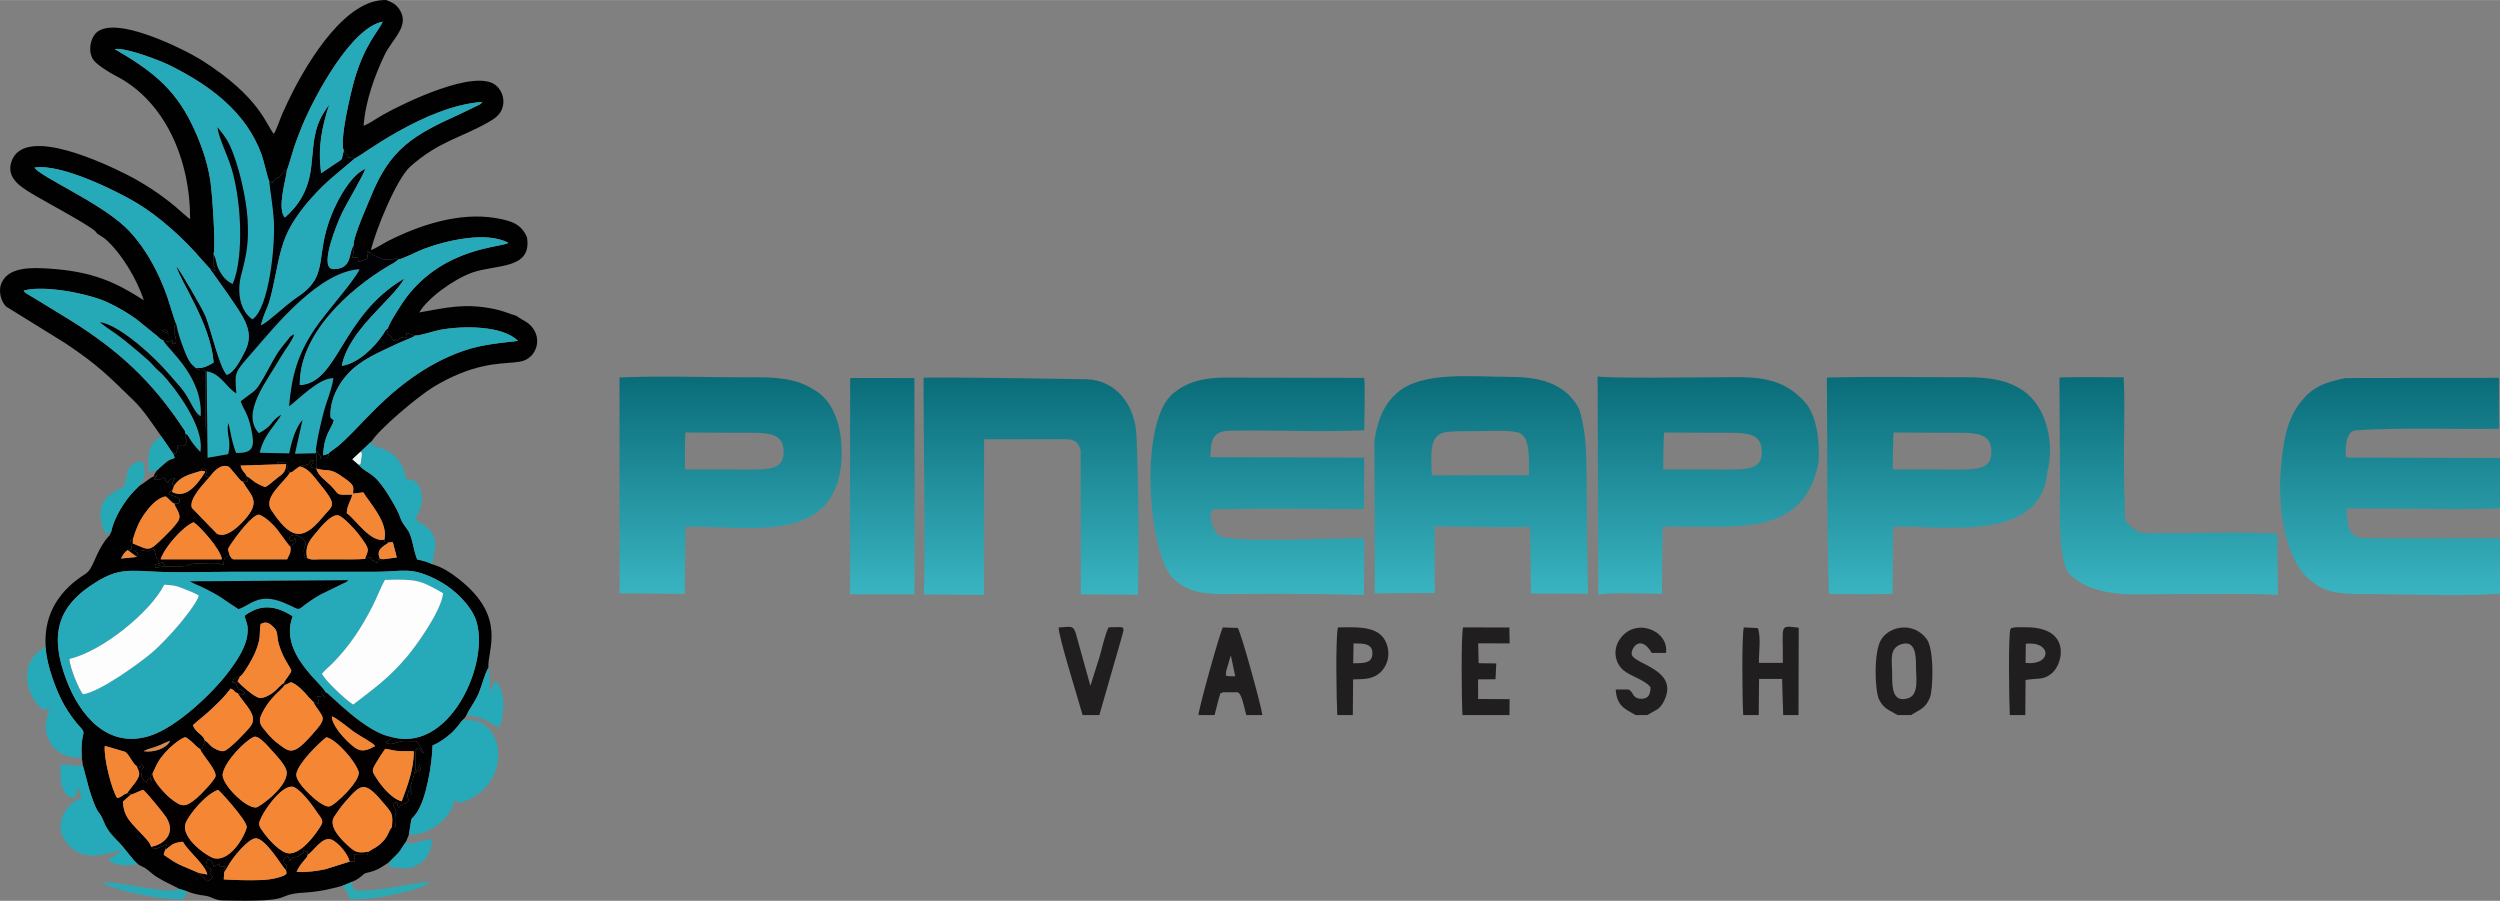 <?xml version="1.0" encoding="UTF-8"?> <svg xmlns="http://www.w3.org/2000/svg" xmlns:xlink="http://www.w3.org/1999/xlink" xmlns:xodm="http://www.corel.com/coreldraw/odm/2003" xml:space="preserve" width="605px" height="218px" style="shape-rendering:geometricPrecision; text-rendering:geometricPrecision; image-rendering:optimizeQuality; fill-rule:evenodd; clip-rule:evenodd" viewBox="0 0 436.31 157.2"><rect x="0" y="0" width="436.31" height="157.2" fill="#808080" stroke="none"/> <defs> <style type="text/css"> <![CDATA[ .fil15 {fill:#201E1E} .fil0 {fill:#010101} .fil3 {fill:#010205} .fil6 {fill:#020202} .fil2 {fill:#040000} .fil5 {fill:#26A9B6} .fil1 {fill:#26A9B9} .fil11 {fill:#29A9B6} .fil10 {fill:#2CAAB4} .fil12 {fill:#D9884A} .fil13 {fill:#ECF7F7} .fil14 {fill:#EE893C} .fil9 {fill:#F28736} .fil8 {fill:#F48735} .fil7 {fill:#F58634} .fil4 {fill:#FCFDFC} .fil16 {fill:url(#id0)} ]]> </style> <linearGradient id="id0" gradientUnits="userSpaceOnUse" x1="272.22" y1="66.51" x2="272.22" y2="103.7"> <stop offset="0" style="stop-opacity:1; stop-color:#0B6D7A"></stop> <stop offset="1" style="stop-opacity:1; stop-color:#3AB4C1"></stop> </linearGradient> </defs> <g id="Camada_x0020_1">  <g id="_2114117276352"> <path class="fil0" d="M25.83 130.74c2.59,-0.72 2.36,-0.95 3.86,-1.44 -0.69,1.33 -2.81,2.06 -4.63,1.79l0.77 -0.35zm42.75 -2.07l-1.31 0.88c0.58,0.46 1.23,0.28 1.99,0.03 1.23,-0.41 1.9,-0.22 3.43,-0.22 -0.01,-0.03 0.02,0.03 0.03,0.05 0,0 0.03,0.04 0.03,0.04 0.01,0.01 0.04,0.05 0.05,0.06 0.01,0.01 0.05,0.05 0.06,0.07 0.02,0.02 0.06,0.06 0.08,0.08l1.05 1.74c-0.5,0.15 -0.15,-0.49 -1.11,-0.92 -0.5,0.61 -0.38,1.25 -0.37,2.06 0,0.67 0,1.35 0,2.03 0.56,-0.46 0.33,-0.05 0.73,-1.23l0.16 1.07c-0.28,0.1 -0.38,0.24 -0.46,0.28l-0.5 0.16c-0.01,-0.01 -0.01,0.43 -0.08,-0.15 -0.01,-0.04 -0.02,-0.07 -0.04,-0.1 -0.04,0.82 -0.24,1.14 -0.53,2.15l-0.14 0.36c-0.26,0.99 0.44,0.28 0.21,1.66 -0.02,-0.44 -0.21,-0.6 -0.48,-0.82 -0.15,0.37 -0.33,0.66 -0.27,1.09 0.01,0.04 0.02,0.1 0.03,0.14l0.23 0.47c-0.99,1.3 -0.64,-0.09 -1.87,1.38l-0.18 -1c-0.41,0 -0.24,-0.12 -0.75,0.37 0.02,0.05 0.05,0.1 0.06,0.13 0.83,1.58 0.45,0.94 0.36,1.67 -0.23,2.05 0.52,2.13 -0.6,2.13 -0.59,0.72 -0.62,1.54 -1.58,2.53 -1.1,1.12 -1.28,0.96 -2.54,1.79 -0.03,0.09 -0.08,0.41 -0.19,0.55 -0.85,0 -1.56,0.06 -2.19,-0.14l0.03 1.3 -0.92 0.01 -4.17 1.31c-1.59,0.35 -3.3,0.56 -5.06,0.48 0.31,-0.84 0.93,-1.55 1.47,-2.21 0.39,-0.48 0.32,-0.26 0.46,-0.76l-0.03 -0.55c-0.73,-0.17 -0.3,-0.25 -0.81,-0.19 0.22,0.76 0.06,0.2 -0.17,0.5 -0.01,0.02 -0.67,0.53 -0.68,0.53l-0.45 0.1c-0.05,0.01 -0.1,0.02 -0.15,0.03 -0.71,0.21 -0.64,0.32 -0.85,0.66 -0.41,-1.38 -0.34,-0.67 -0.7,-0.7 -0.32,0.45 -0.44,0.4 -0.31,0.89 0.06,0.22 0.38,0.52 0.53,0.61l-0.16 0.8c0.03,0.49 0.57,0.74 -1.5,1.31 -0.91,0.25 -1.9,0.36 -2.86,0.4 -2.02,0.08 -4.49,0.01 -6.51,-0.11l0.08 -1.24c0.01,-0.78 -0.3,0.07 0.25,-0.97 -0.61,-0.33 -1.04,0.57 -1.12,-0.56l-0.94 0.54c-0.46,-1.3 -0.64,-1.11 -1.12,-1.29 -0.6,1.67 -0.01,1.24 0.77,1.8 -0.72,0.68 0,0.86 0.15,1.36 -0.28,0.3 -0.43,0.43 -0.92,0.68 -0.49,-0.17 -0.39,-0.44 -0.84,-0.81 -0.34,-0.29 0.05,0.08 -0.39,-0.33 -0.81,-0.74 0.06,0.46 -0.27,-0.31 -0.04,-0.05 -3.11,-1.29 -3.63,-1.57 -0.64,-0.35 -1.09,-0.63 -1.62,-1 -1.15,-0.8 -0.94,-0.4 -0.61,-1.45l0.09 -0.46c0.01,-0.05 0.13,-0.47 0.16,-0.53 -0.66,0.25 -0.48,0.24 -0.93,0.43 -0.11,0.06 -0.41,0.16 -0.46,0.18 -0.01,0 -0.66,0.49 -1.34,-0.18 -0.17,-0.74 -0.82,-1.32 -1.38,-1.94 -1.97,-2.16 -3.44,-3.16 -3.51,-5.95l1.33 -1.16 -0.07 -0.25 -0.57 -0.02c-0.6,0.13 -0.78,0.58 -1.68,0.85 -0.96,-1.3 -2.41,-7.02 -2.19,-9.12 0.24,0.07 3.49,1 3.53,1.03 0.74,0.42 1.36,2.14 2,2.46l0.64 0.31 0.24 -0.6 0.39 0.5c-0.35,0.52 -0.33,-0.02 -0.32,0.6 0.03,1.08 -0.41,1.1 0.76,2.12l0.41 -0.87c1.03,0.43 0.38,0.49 0.38,0.5 -0.06,-0.77 -0.01,-0.83 0.31,-1.24 0.85,-1.88 1.08,-2.38 2.28,-3.74 0.59,-0.69 2.32,-2.22 3.36,-2.59 0.47,0.02 1.7,1.29 2.07,1.64l0.59 0.45c0.88,-0.37 0.27,-0.12 0.54,-0.69 0.14,-0.31 0.17,-0.25 0.26,-0.86 -0.3,-1.06 -1.57,-1.26 -2.07,-2.64 1.28,-1.14 2.26,-1.84 3.46,-3.01 1.18,-1.13 2.2,-2.09 3.13,-3.38 0.84,0.36 0.65,0.72 1.19,0.78 0.17,0.05 0.69,0.24 0.7,0.24l0.46 -0.02c0.03,-0.05 0.1,-0.01 0.15,-0.04 -0.23,-0.56 -0.56,-0.6 -0.9,-0.79 -0.46,-0.27 -0.11,0.04 -0.34,-0.22 -0.31,-0.35 0.02,-0.55 -0.53,-0.97l-0.48 -0.07c0.23,-0.46 0.28,-0.57 0.87,-0.84 0.3,-0.13 0.23,-0.1 0.51,-0.16 0.44,-0.26 1.14,-1.42 1.4,-1.84 0.85,-1.39 1.54,-2.74 1.93,-4.42 0.22,-0.93 0.08,-2.2 0.29,-2.92 1.05,-0.55 1.59,-0.09 2.31,0.62 0.76,0.74 0.47,1.49 0.81,2.75 0.26,0.97 0.59,1.73 1,2.55 0.4,0.8 0.88,1.43 1.22,2.2 0.02,0.45 -1.15,1.67 -1.29,2.19l0.15 0.35 1.1 -0.5c1.11,0.42 2.32,1.69 3.04,2.59l0.87 0.88 0.87 0.29c0,-0.39 -0.08,-0.9 -0.08,-0.9 -0.12,-0.5 -0.1,-0.23 -0.21,-0.41l0.5 0.07c0.14,0.01 0.63,0.07 0.89,0.12 -0.86,-1.22 -0.18,0.39 -0.55,-0.97l0.72 0.1c-0.26,-0.59 -1.94,-2.28 -2.48,-2.89 -2.5,-2.83 -4.8,-6.39 -3.29,-10.39 -2.95,-1.87 -5.58,-2.21 -8.4,-0.08 0.27,1.25 0.65,1.35 0.52,3.01 -0.18,2.37 -1.84,4.79 -3.1,6.5 -2.87,3.89 -9.26,9.98 -14,11.46 -7.37,2.3 -12.22,-3.67 -14.53,-9.82 -2.85,-7.6 -1.82,-12.72 5.25,-17.06 3.72,-2.29 5.59,-2.02 10.2,-1.79 4.13,0.21 8.74,0.03 12.92,0.03l25.46 0c4.96,-0.01 6.17,-0.95 10.67,1.3 2.67,1.33 5.26,3.65 6.58,6.15 3.57,6.71 -3.5,24.13 -14.07,21.43zm-51.65 -87.94l1.41 0.94c2.84,2.48 5.59,7.08 6.76,10.73 -4.96,-3.17 -8.83,-4.98 -16.24,-5.51 -3.41,-0.24 -7.27,-0.33 -8.55,2.4 -0.72,1.52 -0.07,3.43 0.77,4.21l10.29 6.37c5.73,3.83 7.38,5.58 12.01,10.07 1.59,1.53 3.32,4.13 4.79,6.24l1.68 2.46 0.74 0.56c0.28,-0.34 0.19,-0.16 0.35,-0.73 0.03,-0.12 0.02,-0.49 0.02,-0.66l1.31 -0.01c0.86,-1.59 -0.14,-0.45 0.1,-2.13 -0.07,-0.61 -0.15,-0.54 -0.52,-1.1 -5.33,-8.03 -11.12,-13.42 -19.52,-18.66l-6.27 -3.84c-0.41,-0.26 -0.62,-0.37 -1.05,-0.62 -0.17,-0.1 -0.29,-0.16 -0.46,-0.3 -0.57,-0.45 -0.13,-0.05 -0.42,-0.44 3.67,-1.02 11.35,0.57 14.43,1.96 2.03,0.92 3.68,1.9 5.33,3.1l3.51 2.84c0.19,0.18 0.4,0.39 0.6,0.54l0.53 0.31c0.08,0.01 0.86,0.14 0.93,0.15 0,-2.15 -0.1,-1.06 -1.18,-1.93 1.21,-0.61 1.18,0.94 1.18,2.06 0.07,-0.02 0.15,-0.06 0.2,-0.08 0.91,-0.34 -0.14,-0.55 0.53,-0.16l-0.16 0.43c0.47,0.04 0.56,0.25 0.71,-0.39l-0.02 -0.25c0,-0.04 -0.01,-0.09 -0.02,-0.13 -0.14,-0.79 -0.67,-1.98 0.07,-2.6 -0.23,-0.32 -1.29,-3.98 -1.58,-4.79 -0.6,-1.65 -1.18,-3.06 -1.95,-4.6 -1.45,-2.93 -3.53,-5.85 -5.46,-7.63 -4.81,-4.45 -14.71,-8.68 -15.76,-10.29 4.65,-0.8 14.63,4.24 17.83,6.16 3.96,2.37 8.26,6.26 11.31,9.84l1.36 1.5 0.8 0.45c0.54,-0.48 -0.03,0.78 0.2,-0.39l-0.05 -0.28c-0.01,-0.01 -0.06,-0.04 -0.07,-0.05 -0.02,-0.01 -0.08,-0.02 -0.1,-0.03l-0.02 -2.12c0.39,-1.74 -0.25,-10.72 -0.57,-12.81 -0.56,-3.64 -1.85,-7.04 -3.3,-9.99 -3.11,-6.35 -7.33,-9.46 -13.4,-12.98 2.11,-0.27 8.03,2.06 9.67,2.87 6.93,3.46 13.3,8.1 16,15.63 0.36,1 1.04,4.09 1.32,4.62 0.68,0.16 0.25,0.21 0.61,0 -0.4,0.19 0.02,-0.46 -0.18,0.37l0.66 -0.86c0.02,-0.02 0.06,-0.05 0.09,-0.07 0.36,-0.25 0.41,0.19 1.07,-0.84l0.42 -0.46c0.61,-0.36 0.27,0.03 0.31,-0.1 0.01,-0.04 0.07,-0.03 0.1,-0.02 0.15,-0.23 1.03,-3.38 1.26,-4.03 0.45,-1.31 0.91,-2.51 1.44,-3.8 2.28,-5.43 8.61,-17.08 14.01,-18.08 -0.68,1.62 -3.08,3.82 -4.89,9.98 -0.59,2 -2.69,10.63 -1.91,12.55 0.33,0.58 0.5,0.57 0.74,0.82 0.8,0.82 -0.83,0.16 0.39,0.38 0.85,0.16 -0.24,-0.23 0.77,0.16 0.75,-0.18 12.28,-9.23 22.31,-9.89 -0.03,0.05 -0.08,0.1 -0.11,0.12l-0.22 0.22c-0.03,0.02 -0.07,0.06 -0.11,0.09l-3.54 1.71c-8.08,3.64 -12.13,6.04 -15.46,14.3 -0.65,1.62 -3.16,7.12 -3.05,8.63 0.14,0.67 -0.09,1.65 -0.22,2.1l0.98 -0.01 0.09 0.8 1.52 -0.6c0.01,-0.05 0.01,-0.12 0.01,-0.15l0.18 -1.16c-0.08,0.07 -0.5,0.01 -0.02,0.2l0.47 0.09c0.57,0.2 -0.04,-0.17 0.29,0.22 0.02,0.03 0.07,0.12 0.1,0.15l1.45 0.67c1.02,0.35 0.55,0.05 1.46,0.15l1.08 -0.18c0.01,0 0.43,0.13 0.46,0.14 0.57,-0.03 3.41,-1.45 4.29,-1.79 4.12,-1.57 11.11,-3.15 14.88,-1.1 -1.28,0.83 -10.96,0.71 -17.69,9.34 -0.58,0.74 -3.21,4.74 -3.33,5.57 -0.04,0.66 0.17,0.06 -0.23,0.93 0.83,0.54 0.58,0.29 0.91,0.82 0.03,0.04 0.08,0.11 0.1,0.15 0.03,0.04 0.11,0.21 0.13,0.17 0.03,-0.04 0.08,0.14 0.14,0.19 0.12,-0.21 0.16,-0.29 0.21,-0.28l0.36 0.28c0.54,-0.7 0.9,-0.84 1.68,-0.64 0.12,-0.36 0,0.05 -0.01,-0.4 -0.01,-0.23 -0.2,0.14 0.01,-0.38 0.56,0.13 0.84,0.24 1.37,0.43 0.82,0.08 3.28,-0.79 4.49,-1.01 4.05,-0.73 10.76,-0.76 13.54,1.93 -4.43,0.52 -7.19,0.74 -11.01,2.29 -6.15,2.5 -11.05,6.57 -15.42,11.15 -1.1,1.15 -3.77,3.96 -4.99,4.93l-1.39 1.03c-0.26,0.2 -0.2,0.13 -0.25,0.28 -0.14,0.57 0.12,0.76 -0.75,0.77 -1.61,0.03 0.03,0.17 -0.95,-0.65l-0.55 -0.64 0.05 0.32c0.24,1.01 -0.09,1.04 0.08,2.64l0.01 0.18c1.89,0.54 2.2,-0.15 4.16,1.18 2.64,1.78 2.27,1.79 2.22,3.18l1.78 -0.22c1.07,1.8 4.41,5.26 3.68,8.25l0.07 0.4 0.69 0.09 0.72 -0.05 0.69 2.68 -2.17 0.28 -0.54 0.2c-0.29,0.02 -0.15,-0.06 -0.4,-0.23 -0.48,0.92 -0.01,0.63 -0.49,0.63 -0.66,-0.71 -0.54,0.19 -1.01,-1l-0.95 0.37c-1.61,0.11 -3.5,0.07 -5.22,0.07 -0.87,0 -1.75,0 -2.62,0 -0.96,0.01 -1.63,0.15 -2.25,-0.25 -0.72,-0.27 -0.24,0.08 -0.51,-0.55 -0.03,-0.06 -0.07,-0.68 -0.06,-0.75 0.11,-1.14 0.38,-0.46 0.29,-1.51 -0.1,-0.3 -1.38,-1.44 -2.29,-1.12 -0.57,0.21 -0.45,0.12 -0.55,0.75 0.66,0.43 -0.26,0.13 0.48,0.11 0.79,-0.02 0.07,-0.2 0.6,-0.34 0.24,0.71 -0.05,0.72 -0.46,1.03l-0.41 0.46c0.08,1.21 -0.15,1.12 -0.58,2.17l-9.42 0c-0.65,-0.43 -0.13,-0.11 -0.57,-0.63 -0.36,0.08 -0.21,-0.02 -0.57,0.21 -0.39,0.24 -0.52,0.54 -0.54,1.34 -1.15,0.23 0.1,-0.21 -1.41,-0.26 -0.43,-0.02 -1.11,0.03 -1.58,0.03 -5.08,0.03 -1.08,0.59 -6.18,0.56 -2.95,-0.02 -2.65,0.6 -2.79,-0.36 0.58,0.12 1.03,0.34 1.82,0.35 -0.18,-0.33 -0.31,-0.66 -0.5,-0.69 -0.25,-0.05 0.33,-0.09 -0.32,0.08 -0.63,0.16 0.42,0.12 -0.54,0.14 0.29,-0.83 -0.05,-0.69 -0.26,-1.2 -0.07,-0.18 -0.11,-0.81 -0.41,-1.29 -1.32,0.26 -0.44,0.44 -1.95,0.16 -0.84,-0.16 -0.7,0 -1.42,-0.07 0.7,1.01 0.63,-0.13 0.44,1.21l-2.78 0.28c0.35,-0.63 0.52,-1.06 1.16,-1.47l0.62 -0.14c0.01,-0.06 0.04,-0.4 0.03,-0.46l-0.06 -0.42c-0.04,-0.91 -0.38,-0.59 0.32,-0.87 0.51,-1.69 1.01,-3.01 2.07,-4.5 0.72,-1.01 2.14,-2.75 3.63,-2.97 0.66,0.43 0.95,1 1.5,1.24 0.66,-0.04 0.78,0.19 0.95,-0.36 0.23,-0.7 -1.03,-0.96 -1.44,-1.08l-0.4 -0.13c0.14,-0.49 -0.32,0.14 0.23,-0.5 0.53,-0.6 0.18,-0.04 0.27,0.03l0.4 -1.12c-0.47,-0.18 -0.17,0.23 -0.29,-0.28 -0.09,-0.34 0.38,-0.77 0.46,-0.93 -0.84,0.11 -0.39,-0.08 -0.92,0.25 -0.37,0.22 -0.17,0.26 -0.38,0.5 -0.89,-0.83 0,-0.57 -0.94,-0.94 -0.35,0.57 -0.77,0.38 -1.5,0.37l0.6 -0.73c-0.02,0 -0.25,0.2 -0.62,0.17 -0.73,0.32 -1.91,1.37 -2.56,1.69l-0.86 0.86c-1.68,1.75 -3.52,4.69 -3.99,7.12 -0.32,0.86 -0.26,0.53 -0.79,1.2 -2.12,2.71 -2.24,5.24 -3.74,6.18 -4.13,2.59 -7.34,6.65 -6.9,12.77 0.12,3.14 1.93,7.86 3.25,10.13 0.92,1.57 1.76,2.73 2.84,3.9 1.15,1.25 -0.11,0.71 0.21,5.26l0.21 1.43 1.02 3.85c0.1,0.33 0.24,0.81 0.4,1.28 1.3,3.82 1.28,2.35 2.18,4.55 0.78,1.91 1.68,2.61 2.87,3.87 0.94,0.99 2.2,2.88 3.14,3.61 0.82,0.55 1,0.41 1.75,1.04 0.59,0.5 0.97,0.83 1.71,1.29 1.26,0.79 2.46,1.26 3.75,1.97l1.37 0.44c1.18,0.43 1.81,0.58 3.14,0.75 1.07,0.14 1.67,0.79 2.99,0.82 13.61,0.34 8.55,-1.01 14.23,-1.36 2.57,-0.15 4.41,-0.57 6.69,-1.18 0.55,-0.25 1.15,-0.43 1.71,-0.72 0.63,-0.23 1.06,-0.5 1.56,-0.9 0.79,-0.64 0.35,-0.49 1.62,-0.81 1.53,-0.4 2.26,-1.05 3.33,-1.73 0.02,-0.04 0.07,-0.14 0.08,-0.1l1.5 -1.5c0.56,-0.68 0.8,-1.26 1.29,-1.86l0.54 -1.31c0.69,-3.98 0.11,-2.05 1.33,-3.77 1.75,-2.47 2.75,-8.79 2.8,-11.81 1.19,-0.48 2.22,-1.24 3.07,-1.97 0.54,-0.46 0.83,-0.79 1.29,-1.34 0.31,-0.37 0.77,-1.06 1.11,-1.3l0.44 -0.62c0.61,-1.31 1.5,-2.35 2.16,-3.91 0.55,-1.3 1.03,-3.35 1.67,-4.38 -0.18,-3.18 3.29,-8.84 -5.07,-15.45 -1.24,-0.99 -2.84,-2.11 -4.68,-2.64 -0.72,-0.4 -1.7,-0.64 -2.67,-0.86 -0.62,-1.45 -0.86,-4.05 -1.64,-5.11 -1.86,-2.53 -0.75,-1.55 -2.35,-4.38 -3.57,-6.36 -4.43,-4.99 -6.24,-7.04l-1.08 -0.94 1.43 -1.33 1.94 -1.81c1.27,-2.08 7.92,-7.73 10.76,-9.47 1.48,-0.9 2.86,-1.62 4.59,-2.33 5.71,-2.34 9.25,-1.58 11.21,-2.28 2.34,-0.82 3.41,-4.29 0.82,-6.46 -0.49,-0.41 -1.84,-1.06 -2.08,-1.34 -1.4,-0.41 -2.36,-0.9 -3.97,-1.22 -5.19,-1.04 -8.22,-0.22 -13.01,0.61 1.37,-2.42 5.89,-5.76 9.23,-6.95 4.15,-1.48 10.5,-0.48 9.55,-6.17 -0.98,-2.26 -2.57,-2.88 -5.6,-3.37 -6.3,-1.01 -13.13,1.24 -18.63,4.02 -0.95,0.49 -2,1.23 -3,1.6 0.82,-3.49 4.46,-12.44 6.86,-14.58 4.93,-4.39 8.81,-5.01 13.48,-7.66 1.16,-0.65 2.29,-1.33 2.66,-2.77 0.43,-1.67 -0.36,-3.08 -1.23,-3.78 -3.59,-2.89 -15.85,3.02 -19.66,5.16 -1.18,0.66 -2.22,1.47 -3.39,1.93 0.33,-4.44 2,-8.87 3.65,-12.34 1.36,-2.86 4.56,-5.15 2.56,-8.04 -0.64,-0.91 -1.18,-1.12 -2.22,-1.56 -7.06,-0.31 -13.6,10.62 -16.37,16.04 -0.63,1.23 -1.18,2.41 -1.75,3.67 -0.41,0.92 -1.06,2.9 -1.53,3.64 -1.29,-1.38 -2.27,-6.35 -12.67,-12.9 -2.72,-1.71 -15.4,-8.19 -18.51,-4.56 -0.92,1.08 -1.28,3.26 -0.26,4.62 0.62,0.82 2.76,2.15 3.72,2.64 8.75,4.41 13.12,14.69 13.1,25.06 -0.39,-0.18 -2.02,-1.7 -2.53,-2.13 -2.46,-2.06 -5.5,-4.1 -8.44,-5.58 -3.44,-1.73 -17.96,-8.84 -20.2,-2.34 -1.01,2.93 1.77,4.5 3.36,5.5 1.8,1.14 10.16,5.55 11.28,6.71 0.2,0.21 0.11,0.11 0.28,0.35z"></path> <path class="fil1" d="M14.49 121.16c-0.74,-0.88 -2.3,-4.69 -2.37,-6.16 5.81,-1.38 14.2,-8.26 16.55,-12.97 1.79,0.17 1.74,0.06 3.3,0.68 0.78,0.31 2.09,0.81 2.71,1.2 -0.16,1.13 -3.06,4.69 -3.81,5.52 -1.27,1.44 -2.89,3.24 -4.65,4.71 -1.9,1.57 -8.7,6.58 -11.73,7.02zm41.71 -3.59c0.54,-0.67 1.1,-1.07 1.8,-1.78 3,-3.04 5.04,-6.14 7.02,-10.01 0.74,-1.44 1.36,-3.14 2.15,-4.58 5.57,-0.17 6.15,0.03 10.17,2.33 -0.37,3.19 -4.78,9.28 -6.4,11.17 -3.1,3.62 -5.27,5.14 -9.29,8.25 -1.02,-0.53 -5.1,-4.36 -5.45,-5.38zm-14.57 -11.27c-3.08,-1.97 -2.67,-2.02 -6.39,-3.87 -0.42,-0.21 -0.75,-0.33 -1.17,-0.5l-0.77 -0.39c-0.04,-0.02 -0.1,-0.07 -0.13,-0.09l27.63 -0.2c-0.14,0.14 -0.12,0.13 -0.36,0.29l-4.42 2.16c-5.4,3.05 -2.35,3.16 -6.63,1.42 -4.23,-1.71 -5.72,0.49 -7.76,1.18zm15.22 14.52c0.58,0.14 7.02,7.26 11.73,7.85 10.57,2.7 17.64,-14.72 14.07,-21.43 -1.32,-2.5 -3.91,-4.82 -6.58,-6.15 -4.5,-2.25 -5.71,-1.31 -10.67,-1.3l-25.46 0c-4.18,0 -8.79,0.18 -12.92,-0.03 -4.61,-0.23 -6.48,-0.5 -10.2,1.79 -7.07,4.34 -8.1,9.46 -5.25,17.06 2.31,6.15 7.16,12.12 14.53,9.82 4.74,-1.48 11.13,-7.57 14,-11.46 1.26,-1.71 2.92,-4.13 3.1,-6.5 0.13,-1.66 -0.25,-1.76 -0.52,-3.01 2.82,-2.13 5.45,-1.79 8.4,0.08 -1.51,4 0.79,7.56 3.29,10.39 0.54,0.61 2.22,2.3 2.48,2.89z"></path> <path class="fil1" d="M37.28 44.33l0.29 0.73c0.27,0.98 0.27,1.44 0.9,2.49 0.55,0.91 1.21,1.6 2.15,2 2.04,-4.82 1.55,-15.47 -0.6,-21.33 -0.47,-1.29 -2.05,-4.86 -2.04,-6.01 0.73,0.96 1.39,1.63 2.05,3 1.59,3.29 2.96,9.32 3.18,13 0.24,4 -0.15,6.16 -1.09,9.67 -0.85,3.17 -0.2,6.41 1.94,7.85 2.88,-1.91 4.04,-12.95 3.72,-17.49 -0.16,-2.29 -0.57,-4.42 -0.78,-6.57 -0.28,-0.53 -0.96,-3.62 -1.32,-4.62 -2.7,-7.53 -9.07,-12.17 -16,-15.63 -1.64,-0.81 -7.56,-3.14 -9.67,-2.87 6.07,3.52 10.29,6.63 13.4,12.98 1.45,2.95 2.74,6.35 3.3,9.99 0.32,2.09 0.96,11.07 0.57,12.81z"></path> <path class="fil1" d="M36.17 74.9l0.05 4.99 3.6 -0.63c0.63,-2.34 -0.32,-3.14 -0.01,-5.45 0.36,0.83 0.43,2.65 1.38,5.23 3.06,0.09 3.28,-1.09 2.7,-3.97 -0.19,-0.97 -0.42,-1.76 -0.76,-2.61 -0.33,-0.81 -0.9,-1.68 -1.12,-2.43 2.96,-2.36 2.39,-1.18 4.84,-5.62 1.15,-2.08 1.58,-3 3.1,-4.77 0.51,-0.58 0.62,-1.03 1.41,-1.29 -0.4,1.21 -1.72,2.8 -2.41,4.03 -2.21,3.93 -7.05,9.69 -3.77,13.21 2.61,-1.35 1.8,-1.91 3.88,-3.23 -0.57,1.37 -3.05,3.42 -3.73,6.65l5.15 0.11c0.41,-2.11 1.13,-4.52 2.31,-5.83l-1.31 5.89 3.58 -0.08c0.02,-0.03 0.06,-0.09 0.09,-0.14l-0.05 -0.32c0.25,-2.05 0.86,-4.67 1.38,-6.67 0.5,-1.92 1.44,-4.01 1.71,-5.97 -2.47,-0.11 -6.14,3.74 -7.74,4.91 0.48,-5.51 1.55,-9.13 4.52,-13.55 1.92,-2.85 7.16,-8.69 7.78,-10.39 -7.05,0.45 -14.6,9.76 -18.5,14.27 -3.32,3.84 -3.32,3.45 -3,7.41 -1.72,-0.96 -2.65,-3.45 -5.19,-3.86l0.11 10.11z"></path> <path class="fil2" d="M38.07 137.85c0.58,0.44 4.76,5.11 4.98,6.37 0.13,0.68 -2.48,6.21 -5.7,5.56 -0.96,-0.19 -5.99,-3.54 -4.92,-6.21 0.55,-1.37 3.42,-4.98 5.64,-5.72zm18.01 6.11c-0.86,1.5 -3.87,5.73 -6.2,4.85 -1.54,-0.57 -3.36,-2.71 -4.3,-4.13 -0.57,-0.85 -0.35,-1.21 0.07,-2.12 0.69,-1.49 3.98,-6.2 5.84,-5.11 1.38,0.82 3.06,3.11 3.96,4.48 0.42,0.63 1.1,1.22 0.63,2.03zm-11.78 -15.36c0.85,-0.36 2.59,1.77 3.17,2.41 0.61,0.67 2.28,2.42 2.52,3.47 0.58,2.59 -4.62,6.31 -5.24,6.42 -1.72,0.31 -6.2,-4.12 -5.88,-5.85 0.41,-2.24 3.88,-5.78 5.43,-6.45zm12.67 0.06c1.73,0.4 4.95,4.04 5.6,5.96 0.52,1.51 -4.1,5.94 -5.08,6.11 -0.96,0.18 -2.94,-1.6 -3.52,-2.19 -0.58,-0.58 -2.44,-2.38 -2.24,-3.52 0.34,-1.89 4.05,-5.48 5.24,-6.36zm13.13 11.18c-1.71,-0.43 -3.49,-2.62 -4.33,-3.93 -0.85,-1.32 -0.97,-1.35 -0.14,-2.76 0.54,-0.92 1.08,-1.74 1.6,-2.47 0.87,0.11 1.52,0.35 2.46,0.4 0.84,0.06 1.71,-0.07 2.54,0.05 -0.05,3.3 -1.16,6.11 -2.13,8.71zm-8.42 -12.19c1.24,0.89 3.44,1.98 3.79,2.54 -2.26,1.29 -3.01,0.89 -4.79,-0.79 -0.76,-0.71 -2.75,-2.86 -2.76,-4.37 0.59,0.08 2.97,2.05 3.76,2.62zm-20.24 -6.71c1.38,2.17 3.69,3.95 2.27,5.82 -0.8,1.05 -3.36,3.67 -4.39,4.22 -0.56,0.3 -1.41,-0.08 -2.04,-0.46 -0.73,-0.43 -0.76,-0.83 -1.55,-1.33 -0.09,0.61 -0.12,0.55 -0.26,0.86 -0.27,0.57 0.34,0.32 -0.54,0.69 0.33,0.95 2.7,3.4 2.7,4.63 0.01,0.66 -2.65,3.36 -3.3,3.91 -2.01,1.7 -2.64,1.61 -4.66,-0.02 -0.67,-0.55 -3.11,-2.99 -3.04,-4.28 -0.32,0.41 -0.37,0.47 -0.31,1.24 0,-0.01 0.65,-0.07 -0.38,-0.5l-0.41 0.87c-1.17,-1.02 -0.73,-1.04 -0.76,-2.12 -0.01,-0.62 -0.03,-0.08 0.32,-0.6l-0.39 -0.5 -0.24 0.6 -0.64 -0.31c0.47,1.2 1.07,1.44 -0.89,3.76l-0.77 1.02 0.57 0.02 0.07 0.25c0.73,-0.23 1.42,-0.62 2.17,-0.88 0.58,0.4 3.6,4.13 4,4.75 2,3.11 -0.8,4.95 -2.61,5.18 0.68,0.67 1.33,0.18 1.34,0.18 0.05,-0.02 0.35,-0.12 0.46,-0.18 0.45,-0.19 0.27,-0.18 0.93,-0.43 -0.03,0.06 -0.15,0.48 -0.16,0.53l-0.09 0.46c0.04,-0.03 0.1,-0.13 0.13,-0.1l1.1 -0.85c0.51,-0.26 1.22,-0.44 1.86,-0.47 0.88,1.68 3.86,3.93 4.25,5.72l-1.48 -0.28c0.33,0.77 -0.54,-0.43 0.27,0.31 0.44,0.41 0.05,0.04 0.39,0.33 0.45,0.37 0.35,0.64 0.84,0.81 0.49,-0.25 0.64,-0.38 0.92,-0.68 -0.15,-0.5 -0.87,-0.68 -0.15,-1.36 -0.78,-0.56 -1.37,-0.13 -0.77,-1.8 0.48,0.18 0.66,-0.01 1.12,1.29l0.94 -0.54c0.08,1.13 0.51,0.23 1.12,0.56 -0.55,1.04 -0.24,0.19 -0.25,0.97l0.54 -0.87c0.93,-1.79 3.73,-5.05 4.95,-5.06 1.71,-0.01 4.5,4.71 5.08,5.35l0.22 0.22 0.16 -0.8c-0.15,-0.09 -0.47,-0.39 -0.53,-0.61 -0.13,-0.49 -0.01,-0.44 0.31,-0.89 0.36,0.03 0.29,-0.68 0.7,0.7 0.21,-0.34 0.14,-0.45 0.85,-0.66 0.05,-0.01 0.1,-0.02 0.15,-0.03l0.45 -0.1c0.01,0 0.67,-0.51 0.68,-0.53 0.23,-0.3 0.39,0.26 0.17,-0.5 0.51,-0.06 0.08,0.02 0.81,0.19l0.03 0.55c1.12,-0.73 2.49,-3.18 4.07,-2.69 1.19,0.37 3.13,2.76 3.23,3.87l0.92 -0.01 -0.03 -1.3c0.63,0.2 1.34,0.14 2.19,0.14 0.11,-0.14 0.16,-0.46 0.19,-0.55 -1.79,0.22 -2.14,0.14 -3.28,-0.85 -1.16,-1 -3.82,-3.52 -2.66,-5.28 0.61,-0.93 1.26,-1.85 1.92,-2.59 2.94,-3.33 3.37,-3.78 7.13,0.74 1.06,1.28 1.21,1.52 1.01,3.66 1.12,0 0.37,-0.08 0.6,-2.13 0.09,-0.73 0.47,-0.09 -0.36,-1.67 -0.01,-0.03 -0.04,-0.08 -0.06,-0.13 0.51,-0.49 0.34,-0.37 0.75,-0.37l0.18 1c1.23,-1.47 0.88,-0.08 1.87,-1.38l-0.23 -0.47c-0.01,-0.04 -0.02,-0.1 -0.03,-0.14 -0.06,-0.43 0.12,-0.72 0.27,-1.09 0.27,0.22 0.46,0.38 0.48,0.82 0.23,-1.38 -0.47,-0.67 -0.21,-1.66l0.14 -0.36c0.29,-1.01 0.49,-1.33 0.53,-2.15 0.02,0.03 0.03,0.06 0.04,0.1 0.07,0.58 0.07,0.14 0.08,0.15l0.5 -0.16c0.08,-0.04 0.18,-0.18 0.46,-0.28l-0.16 -1.07c-0.4,1.18 -0.17,0.77 -0.73,1.23 0,-0.68 0,-1.36 0,-2.03 -0.01,-0.81 -0.13,-1.45 0.37,-2.06 0.96,0.43 0.61,1.07 1.11,0.92l-1.05 -1.74c-0.02,-0.02 -0.06,-0.06 -0.08,-0.08 -0.01,-0.02 -0.05,-0.06 -0.06,-0.07 -0.01,-0.01 -0.04,-0.05 -0.05,-0.06 0,0 -0.03,-0.04 -0.03,-0.04 -0.01,-0.02 -0.04,-0.08 -0.03,-0.05 -1.53,0 -2.2,-0.19 -3.43,0.22 -0.76,0.25 -1.41,0.43 -1.99,-0.03l1.31 -0.88c-4.71,-0.59 -11.15,-7.71 -11.73,-7.85l-0.72 -0.1c0.37,1.36 -0.31,-0.25 0.55,0.97 -0.26,-0.05 -0.75,-0.11 -0.89,-0.12l-0.5 -0.07c0.11,0.18 0.09,-0.09 0.21,0.41 0,0 0.08,0.51 0.08,0.9l-0.87 -0.29c0.21,0.5 0.22,0.46 0.53,0.92 1.33,2 1.81,1.86 -0.84,4.84 -3.07,3.47 -3.79,3.06 -5.56,1.73 -0.95,-0.71 -1.59,-1.3 -2.39,-2.29 -0.75,-0.93 -1.5,-1.55 -0.84,-2.97 1.42,-3.08 3.55,-4.34 4.09,-5.2l-0.15 -0.35c-0.73,0.43 -1.24,1.19 -1.96,1.71 -0.53,0.38 -1.51,0.99 -2.35,0.87 -0.91,-0.14 -3.31,-2.33 -3.79,-2.88l0.43 -0.83c-0.28,0.06 -0.21,0.03 -0.51,0.16 -0.59,0.27 -0.64,0.38 -0.87,0.84l0.48 0.07c0.55,0.42 0.22,0.62 0.53,0.97 0.23,0.26 -0.12,-0.05 0.34,0.22 0.34,0.19 0.67,0.23 0.9,0.79 -0.05,0.03 -0.12,-0.01 -0.15,0.04l-0.46 0.02c-0.01,0 -0.53,-0.19 -0.7,-0.24z"></path> <path class="fil3" d="M50.08 29.69c-0.03,-0.01 -0.09,-0.02 -0.1,0.02 -0.04,0.13 0.3,-0.26 -0.31,0.1l-0.42 0.46c-0.66,1.03 -0.71,0.59 -1.07,0.84 -0.03,0.02 -0.07,0.05 -0.09,0.07l-0.66 0.86c0.2,-0.83 -0.22,-0.18 0.18,-0.37 -0.36,0.21 0.07,0.16 -0.61,0 0.21,2.15 0.62,4.28 0.78,6.57 0.32,4.54 -0.84,15.58 -3.72,17.49 -2.14,-1.44 -2.79,-4.68 -1.94,-7.85 0.94,-3.51 1.33,-5.67 1.09,-9.67 -0.22,-3.68 -1.59,-9.71 -3.18,-13 -0.66,-1.37 -1.32,-2.04 -2.05,-3 -0.01,1.15 1.57,4.72 2.04,6.01 2.15,5.86 2.64,16.51 0.6,21.33 -0.94,-0.4 -1.6,-1.09 -2.15,-2 -0.63,-1.05 -0.63,-1.51 -0.9,-2.49l-0.29 -0.73 0.02 2.12c0.02,0.01 0.08,0.02 0.1,0.03 0.01,0.01 0.06,0.04 0.07,0.05l0.05 0.28c-0.23,1.17 0.34,-0.09 -0.2,0.39l-0.8 -0.45 3.17 4.45c2.41,3.65 4.94,6.39 3.09,10.06 -0.62,1.23 -1.91,3.83 -3.21,4.14 -1.27,-1.4 -2.73,-7.79 -3.69,-10.21 -0.47,-1.21 -4.48,-8.11 -5.12,-8.75 0.7,2.64 5.97,9.96 6.53,16.82 -1.01,0.57 -1.65,1.04 -3.15,0.97 0.05,0.05 0.14,0.02 0.19,0.11 0.15,0.3 1.42,0.25 1.5,0.26l0.01 9.56c0.22,0.93 0.04,0.35 0.33,0.74l-0.11 -10.11c2.54,0.41 3.47,2.9 5.19,3.86 -0.32,-3.96 -0.32,-3.57 3,-7.41 3.9,-4.51 11.45,-13.82 18.5,-14.27 -0.62,1.7 -5.86,7.54 -7.78,10.39 -2.97,4.42 -4.04,8.04 -4.52,13.55 1.6,-1.17 5.27,-5.02 7.74,-4.91 -0.27,1.96 -1.21,4.05 -1.71,5.97 -0.52,2 -1.13,4.62 -1.38,6.67l0.55 0.64c0.98,0.82 -0.66,0.68 0.95,0.65 0.87,-0.01 0.61,-0.2 0.75,-0.77l-0.94 0.3c0.08,-3.57 1.48,-4.68 1.86,-6.11 -0.52,-0.43 -0.64,-0.27 -0.6,-1.25 0.11,-3.25 2.14,-6.45 4.75,-8.41 1.36,-1.02 3,-1.89 4.78,-2.71 0.88,-0.41 1.65,-0.79 2.55,-1.19l2.26 -0.95c0.25,-0.15 0.22,-0.13 0.37,-0.28 -0.53,-0.19 -0.81,-0.3 -1.37,-0.43 -0.21,0.52 -0.02,0.15 -0.01,0.38 0.01,0.45 0.13,0.04 0.01,0.4 -0.78,-0.2 -1.14,-0.06 -1.68,0.64l-0.36 -0.28c-0.05,-0.01 -0.09,0.07 -0.21,0.28 -0.06,-0.05 -0.11,-0.23 -0.14,-0.19 -0.02,0.04 -0.1,-0.13 -0.13,-0.17 -0.02,-0.04 -0.07,-0.11 -0.1,-0.15 -0.33,-0.53 -0.08,-0.28 -0.91,-0.82 0.4,-0.87 0.19,-0.27 0.23,-0.93 -0.52,0.38 -0.41,0.36 -0.8,0.97 -1.55,2.4 -4.53,5.22 -7.26,5.57 1.27,-6.38 8.87,-11.48 10.91,-15.23 -11.06,6.43 -11.51,18.28 -18.24,18.59 -0.11,-8.85 8.55,-16.7 15.59,-20.85 0.32,-0.19 0.53,-0.3 0.83,-0.46l0.82 -0.61c-0.03,-0.01 -0.45,-0.14 -0.46,-0.14l-1.08 0.18c-0.91,-0.1 -0.44,0.2 -1.46,-0.15l-1.45 -0.67c-0.03,-0.03 -0.08,-0.12 -0.1,-0.15 -0.33,-0.39 0.28,-0.02 -0.29,-0.22l-0.47 -0.09c-0.48,-0.19 -0.06,-0.13 0.02,-0.2l-0.18 1.16c0,0.03 0,0.1 -0.01,0.15l-1.52 0.6 -0.09 -0.8 -0.98 0.01c0.13,-0.45 0.36,-1.43 0.22,-2.1 -0.04,0.04 -0.08,0.05 -0.09,0.13 -0.01,0.08 -0.06,0.11 -0.08,0.14 -0.66,1.4 -0.25,3.69 -3.1,3.83 -0.2,0.01 -0.29,0.02 -0.48,-0.02 -2.35,-0.5 1.25,-8.75 1.66,-9.62 0.88,-1.83 3.86,-6.81 4.14,-7.85 -2.08,0.88 -3.92,3.83 -5.07,6.17 -4.29,8.72 -0.7,12.15 -6.7,16.13 -2.16,1.43 -5.27,4.53 -6.46,4.98 1.12,-3.88 1.22,-2.05 2.54,-8.69 0.7,-3.48 1.2,-6 2.74,-8.7 1.8,-3.17 5.1,-6.73 7.87,-8.97l3.21 -2.71c-1.01,-0.39 0.08,0 -0.77,-0.16 -1.22,-0.22 0.41,0.44 -0.39,-0.38 -0.24,-0.25 -0.41,-0.24 -0.74,-0.82l-0.25 1.03c-0.15,0.56 0.13,0.17 -0.31,0.61l-3.37 2.26c-0.65,-4.45 0.13,-8.09 1.4,-11.96 -2.58,3.43 -2.62,5.48 -3.12,10.6 -0.44,4.42 -2.33,7.09 -4.62,9.11 -1.37,-1.57 0.08,-6.12 0.36,-8.27z"></path> <path class="fil1" d="M30.77 56.56c0.23,1.4 0.81,3.05 1.29,4.31 0.25,0.66 0.52,1.33 0.86,1.95 0.51,0.92 0.67,0.82 1.22,1.41 1.5,0.07 2.14,-0.4 3.15,-0.97 -0.56,-6.86 -5.83,-14.18 -6.53,-16.82 0.64,0.64 4.65,7.54 5.12,8.75 0.96,2.42 2.42,8.81 3.69,10.21 1.3,-0.31 2.59,-2.91 3.21,-4.14 1.85,-3.67 -0.68,-6.41 -3.09,-10.06l-3.17 -4.45 -1.36 -1.5c-3.05,-3.58 -7.35,-7.47 -11.31,-9.84 -3.2,-1.92 -13.18,-6.96 -17.83,-6.16 1.05,1.61 10.95,5.84 15.76,10.29 1.93,1.78 4.01,4.7 5.46,7.63 0.77,1.54 1.35,2.95 1.95,4.6 0.29,0.81 1.35,4.47 1.58,4.79z"></path> <path class="fil1" d="M61.89 27.67l-3.21 2.71c-2.77,2.24 -6.07,5.8 -7.87,8.97 -1.54,2.7 -2.04,5.22 -2.74,8.7 -1.32,6.64 -1.42,4.81 -2.54,8.69 1.19,-0.45 4.3,-3.55 6.46,-4.98 6,-3.98 2.41,-7.41 6.7,-16.13 1.15,-2.34 2.99,-5.29 5.07,-6.17 -0.28,1.04 -3.26,6.02 -4.14,7.85 -0.41,0.87 -4.01,9.12 -1.66,9.62 0.19,0.04 0.28,0.03 0.48,0.02 2.85,-0.14 2.44,-2.43 3.1,-3.83 0.02,-0.03 0.07,-0.06 0.08,-0.14 0.01,-0.08 0.05,-0.09 0.09,-0.13 -0.11,-1.51 2.4,-7.01 3.05,-8.63 3.33,-8.26 7.38,-10.66 15.46,-14.3l3.54 -1.71c0.04,-0.03 0.08,-0.07 0.11,-0.09l0.22 -0.22c0.03,-0.02 0.08,-0.07 0.11,-0.12 -10.03,0.66 -21.56,9.71 -22.31,9.89z"></path> <path class="fil1" d="M69.56 45.27l-0.82 0.61c-0.3,0.16 -0.51,0.27 -0.83,0.46 -7.04,4.15 -15.7,12 -15.59,20.85 6.73,-0.31 7.18,-12.16 18.24,-18.59 -2.04,3.75 -9.64,8.85 -10.91,15.23 2.73,-0.35 5.71,-3.17 7.26,-5.57 0.39,-0.61 0.28,-0.59 0.8,-0.97 0.12,-0.83 2.75,-4.83 3.33,-5.57 6.73,-8.63 16.41,-8.51 17.69,-9.34 -3.77,-2.05 -10.76,-0.47 -14.88,1.1 -0.88,0.34 -3.72,1.76 -4.29,1.79z"></path> <path class="fil4" d="M56.2 117.57c0.35,1.02 4.43,4.85 5.45,5.38 4.02,-3.11 6.19,-4.63 9.29,-8.25 1.62,-1.89 6.03,-7.98 6.4,-11.17 -4.02,-2.3 -4.6,-2.5 -10.17,-2.33 -0.79,1.44 -1.41,3.14 -2.15,4.58 -1.98,3.87 -4.02,6.97 -7.02,10.01 -0.7,0.71 -1.26,1.11 -1.8,1.78z"></path> <path class="fil1" d="M72.38 58.56c-0.15,0.15 -0.12,0.13 -0.37,0.28l-2.26 0.95c-0.9,0.4 -1.67,0.78 -2.55,1.19 -1.78,0.82 -3.42,1.69 -4.78,2.71 -2.61,1.96 -4.64,5.16 -4.75,8.41 -0.04,0.98 0.08,0.82 0.6,1.25 -0.38,1.43 -1.78,2.54 -1.86,6.11l0.94 -0.3c0.05,-0.15 -0.01,-0.08 0.25,-0.28l1.39 -1.03c1.22,-0.97 3.89,-3.78 4.99,-4.93 4.37,-4.58 9.27,-8.65 15.42,-11.15 3.82,-1.55 6.58,-1.77 11.01,-2.29 -2.78,-2.69 -9.49,-2.66 -13.54,-1.93 -1.21,0.22 -3.67,1.09 -4.49,1.01z"></path> <path class="fil5" d="M32.37 75.67c0.5,0.35 0.36,0.27 0.72,0.84 0.92,1.49 1.66,2.07 1.87,2.38 0.86,-4.52 -4.74,-11.54 -6.51,-13.46 -0.39,-0.42 -0.86,-0.78 -1.26,-1.18 -0.43,-0.43 -0.8,-0.93 -1.27,-1.34 -0.87,-0.8 -1.83,-1.57 -2.73,-2.33 -0.92,-0.79 -1.82,-1.51 -2.82,-2.23 -0.8,-0.57 -2.34,-1.56 -2.92,-2.15 3.78,0.66 9.92,6.55 12.06,9.1 1.76,2.09 2.33,2.38 3.71,4.9 0.48,0.87 1.06,2.06 1.8,2.44 0.44,-6.87 -5.65,-11.6 -6.49,-13.18l-0.53 -0.31c-0.2,-0.15 -0.41,-0.36 -0.6,-0.54l-3.51 -2.84c-1.65,-1.2 -3.3,-2.18 -5.33,-3.1 -3.08,-1.39 -10.76,-2.98 -14.43,-1.96 0.29,0.39 -0.15,-0.01 0.42,0.44 0.17,0.14 0.29,0.2 0.46,0.3 0.43,0.25 0.64,0.36 1.05,0.62l6.27 3.84c8.4,5.24 14.19,10.63 19.52,18.66 0.37,0.56 0.45,0.49 0.52,1.1z"></path> <path class="fil6" d="M32.37 75.67c-0.24,1.68 0.76,0.54 -0.1,2.13l-1.31 0.01c0,0.17 0.01,0.54 -0.02,0.66 -0.16,0.57 -0.07,0.39 -0.35,0.73l-0.74 -0.56c0.47,0.84 0.4,0.29 0.62,1.28 -0.91,0.35 -0.79,0.18 -1.66,0.87l-1.09 0.98c-0.06,0.06 -0.19,0.24 -0.21,0.2 -0.02,-0.04 -0.07,0.07 -0.11,0.1 -0.33,0.55 -0.31,0.36 -0.58,1.06 0.37,0.03 0.6,-0.17 0.62,-0.17l-0.6 0.73c0.73,0.01 1.15,0.2 1.5,-0.37 0.94,0.37 0.05,0.11 0.94,0.94 0.21,-0.24 0.01,-0.28 0.38,-0.5 0.53,-0.33 0.08,-0.14 0.92,-0.25 -0.08,0.16 -0.55,0.59 -0.46,0.93 0.12,0.51 -0.18,0.1 0.29,0.28 1.06,-1.52 2.45,-1.89 4.67,-2.54 0.48,-0.43 -0.69,-0.36 0.75,-0.36 0.42,0.54 0.25,0.31 0.25,0.52l-0.25 0.79 0.84 0c0.45,-0.62 1.78,-2.27 3.16,-1.72 0.29,0.11 0.96,1.06 1.24,1.35 0.5,0.52 0.84,1.17 1.31,1.31l0.81 -0.05 -0.14 -0.92c-0.22,-0.68 -0.77,-0.72 -1.07,-1.85l6.39 -0.21c0.24,-0.19 -0.44,-0.4 0.94,-0.36 0.62,0.01 0.51,0.04 0.76,0.42 0.48,0.75 -0.24,0.7 0.52,1.38 0.56,-0.13 0.34,-0.1 0.91,-0.52 0.2,-0.16 0.55,-0.39 0.8,-0.57l1.59 -0.39c0.43,-0.87 0.39,-0.63 0.87,-0.61l-0.51 0.97c-0.01,0.05 -0.03,0.11 -0.04,0.15l1.03 0.27 -0.01 -0.18c-0.17,-1.6 0.16,-1.63 -0.08,-2.64 -0.03,0.05 -0.07,0.11 -0.09,0.14l-3.58 0.08 1.31 -5.89c-1.18,1.31 -1.9,3.72 -2.31,5.83l-5.15 -0.11c0.68,-3.23 3.16,-5.28 3.73,-6.65 -2.08,1.32 -1.27,1.88 -3.88,3.23 -3.28,-3.52 1.56,-9.28 3.77,-13.21 0.69,-1.23 2.01,-2.82 2.41,-4.03 -0.79,0.26 -0.9,0.71 -1.41,1.29 -1.52,1.77 -1.95,2.69 -3.1,4.77 -2.45,4.44 -1.88,3.26 -4.84,5.62 0.22,0.75 0.79,1.62 1.12,2.43 0.34,0.85 0.57,1.64 0.76,2.61 0.58,2.88 0.36,4.06 -2.7,3.97 -0.95,-2.58 -1.02,-4.4 -1.38,-5.23 -0.31,2.31 0.64,3.11 0.01,5.45l-3.6 0.63 -0.05 -4.99c-0.29,-0.39 -0.11,0.19 -0.33,-0.74l-0.01 -9.56c-0.08,-0.01 -1.35,0.04 -1.5,-0.26 -0.05,-0.09 -0.14,-0.06 -0.19,-0.11 -0.55,-0.59 -0.71,-0.49 -1.22,-1.41 -0.34,-0.62 -0.61,-1.29 -0.86,-1.95 -0.48,-1.26 -1.06,-2.91 -1.29,-4.31 -0.74,0.62 -0.21,1.81 -0.07,2.6 0.01,0.04 0.02,0.09 0.02,0.13l0.02 0.25c-0.15,0.64 -0.24,0.43 -0.71,0.39l0.16 -0.43c-0.67,-0.39 0.38,-0.18 -0.53,0.16 -0.05,0.02 -0.13,0.06 -0.2,0.08 0,-1.12 0.03,-2.67 -1.18,-2.06 1.08,0.87 1.18,-0.22 1.18,1.93 -0.07,-0.01 -0.85,-0.14 -0.93,-0.15 0.84,1.58 6.93,6.31 6.49,13.18 -0.74,-0.38 -1.32,-1.57 -1.8,-2.44 -1.38,-2.52 -1.95,-2.81 -3.71,-4.9 -2.14,-2.55 -8.28,-8.44 -12.06,-9.1 0.58,0.59 2.12,1.58 2.92,2.15 1,0.72 1.9,1.44 2.82,2.23 0.9,0.76 1.86,1.53 2.73,2.33 0.47,0.41 0.84,0.91 1.27,1.34 0.4,0.4 0.87,0.76 1.26,1.18 1.77,1.92 7.37,8.94 6.51,13.46 -0.21,-0.31 -0.95,-0.89 -1.87,-2.38 -0.36,-0.57 -0.22,-0.49 -0.72,-0.84z"></path> <path class="fil1" d="M71.36 145.67c3.95,0.11 7.41,-3.14 8.1,-6.26 0.9,0.66 -0.43,0.76 1.03,0.62 0.39,-0.04 1.06,-0.37 1.41,-0.54 7.18,-3.44 6.1,-13.07 0.6,-13.76 -0.29,-0.03 -0.61,-0.02 -0.83,-0.05l-0.71 -0.2c-0.34,0.24 -0.8,0.93 -1.11,1.3 -0.46,0.55 -0.75,0.88 -1.29,1.34 -0.85,0.73 -1.88,1.49 -3.07,1.97 -0.05,3.02 -1.05,9.34 -2.8,11.81 -1.22,1.72 -0.64,-0.21 -1.33,3.77z"></path> <path class="fil1" d="M50.08 29.69c-0.28,2.15 -1.73,6.7 -0.36,8.27 2.29,-2.02 4.18,-4.69 4.62,-9.11 0.5,-5.12 0.54,-7.17 3.12,-10.6 -1.27,3.87 -2.05,7.51 -1.4,11.96l3.37 -2.26c0.44,-0.44 0.16,-0.05 0.31,-0.61l0.25 -1.03c-0.78,-1.92 1.32,-10.55 1.91,-12.55 1.81,-6.16 4.21,-8.36 4.89,-9.98 -5.4,1 -11.73,12.65 -14.01,18.08 -0.53,1.29 -0.99,2.49 -1.44,3.8 -0.23,0.65 -1.11,3.8 -1.26,4.03z"></path> <path class="fil4" d="M14.49 121.16c3.03,-0.44 9.83,-5.45 11.73,-7.02 1.76,-1.47 3.38,-3.27 4.65,-4.71 0.75,-0.83 3.65,-4.39 3.81,-5.52 -0.62,-0.39 -1.93,-0.89 -2.71,-1.2 -1.56,-0.62 -1.51,-0.51 -3.3,-0.68 -2.35,4.71 -10.74,11.59 -16.55,12.97 0.07,1.47 1.63,5.28 2.37,6.16z"></path> <path class="fil2" d="M28.03 97.61c0.76,-2.25 3.92,-5.72 5.74,-6.47 0.94,0.5 4.73,4.67 4.96,6.47l-10.7 0zm24.27 -16.22c1.46,0.29 2.36,1.65 3.11,2.56 3.72,4.52 2.74,4.05 0.86,6.34 -3.65,4.45 -5.72,3.51 -8.92,-1.28 -1.5,-2.24 2.3,-4.85 3.24,-6.53 -0.76,-0.68 -0.04,-0.63 -0.52,-1.38 -0.25,-0.38 -0.14,-0.41 -0.76,-0.42 -1.38,-0.04 -0.7,0.17 -0.94,0.36l1.56 -0.04c-0.03,1.39 -0.67,1.75 -1.51,2.38 -0.66,0.5 -1.45,1.27 -2.11,1.62 -0.67,-0.22 -1.26,-0.52 -1.77,-0.84 -0.63,-0.41 -0.9,-0.78 -1.49,-1.06l0.14 0.92 -0.81 0.05c1.23,2.23 3.12,3.2 0.72,6.15 -0.97,1.21 -3.59,3.93 -5.27,2.89l-4.34 -4.48c-0.62,-1.63 2.43,-4.57 3.18,-5.5l-0.84 0 0.25 -0.79c0,-0.21 0.17,0.02 -0.25,-0.52 -1.44,0 -0.27,-0.07 -0.75,0.36 1.05,0.05 0.47,-0.05 0.72,0.2 -0.93,1.43 -3.07,4.93 -5.79,3.46 -0.09,-0.07 0.26,-0.63 -0.27,-0.03 -0.55,0.64 -0.09,0.01 -0.23,0.5l0.4 0.13c0.41,0.12 1.67,0.38 1.44,1.08 -0.17,0.55 -0.29,0.32 -0.95,0.36 0.45,1.23 1.47,2.04 0.54,3.28 -0.72,0.98 -1.35,1.6 -2.13,2.36 -2.99,2.95 -2.6,2.52 -5.64,1.31l0.03 -0.72c-0.7,0.28 -0.36,-0.04 -0.32,0.87l0.06 0.42c0.01,0.06 -0.02,0.4 -0.03,0.46l-0.62 0.14 0.8 0.61c0.38,0.27 0.47,0.36 0.82,0.58 0.19,-1.34 0.26,-0.2 -0.44,-1.21 0.72,0.07 0.58,-0.09 1.42,0.07 1.51,0.28 0.63,0.1 1.95,-0.16 0.3,0.48 0.34,1.11 0.41,1.29 0.21,0.51 0.55,0.37 0.26,1.2 0.96,-0.02 -0.09,0.02 0.54,-0.14 0.65,-0.17 0.07,-0.13 0.32,-0.08 0.19,0.03 0.32,0.36 0.5,0.69 -0.79,-0.01 -1.24,-0.23 -1.82,-0.35 0.14,0.96 -0.16,0.34 2.79,0.36 5.1,0.03 1.1,-0.53 6.18,-0.56 0.47,0 1.15,-0.05 1.58,-0.03 1.51,0.05 0.26,0.49 1.41,0.26 0.02,-0.8 0.15,-1.1 0.54,-1.34 0.36,-0.23 0.21,-0.13 0.57,-0.21 -0.4,-1.34 -0.5,-0.99 0.35,-2.27 0.82,-1.22 3.52,-4.84 4.71,-4.9 1.15,0.36 2.55,1.8 3.15,2.53 0.42,0.52 2.02,2.83 2.36,3.1l0.41 -0.46c0.41,-0.31 0.7,-0.32 0.46,-1.03 -0.53,0.14 0.19,0.32 -0.6,0.34 -0.74,0.02 0.18,0.32 -0.48,-0.11 0.1,-0.63 -0.02,-0.54 0.55,-0.75 0.91,-0.32 2.19,0.82 2.29,1.12 0.09,1.05 -0.18,0.37 -0.29,1.51 -0.01,0.07 0.03,0.69 0.06,0.75 0.27,0.63 -0.21,0.28 0.51,0.55 -0.5,-2.33 0.79,-3.44 1.83,-4.72 0.52,-0.64 2.52,-3.07 3.67,-2.68 0.93,0.32 2.85,2.46 3.41,3.18 2.24,2.91 1.78,2.72 1.18,4.4l0.95 -0.37c0.47,1.19 0.35,0.29 1.01,1 0.48,0 0.01,0.29 0.49,-0.63 0.25,0.17 0.11,0.25 0.4,0.23l0.54 -0.2c-0.75,-0.04 -0.78,0.17 -0.96,-0.61 -0.3,-1.32 1.28,-1.85 1.72,-2.3l-0.69 -0.09 -0.07 -0.4c-2.45,0.56 -5.03,-3.58 -6.57,-4.62 0.08,-1.39 0.67,-2.03 0.99,-3.24 -3.2,0.08 -2.08,0.1 -3.83,-1.63 -0.69,-0.67 -2.38,-1.91 -2.43,-2.9l-1.03 -0.27c0.01,-0.04 0.03,-0.1 0.04,-0.15l0.51 -0.97c-0.48,-0.02 -0.44,-0.26 -0.87,0.61l-1.59 0.39z"></path> <path class="fil1" d="M24.1 150.83c-0.94,-0.73 -2.2,-2.62 -3.14,-3.61 -1.19,-1.26 -2.09,-1.96 -2.87,-3.87 -0.9,-2.2 -0.88,-0.73 -2.18,-4.55 -0.16,-0.47 -0.3,-0.95 -0.4,-1.28l-1.02 -3.85 -3.88 -0.23c-0.12,1.84 -0.22,5.49 2.25,5.82 0.64,-0.76 0.48,-1.1 0.85,-1.83l0.53 1.84c-2.84,0.86 -5.09,4.86 -2.56,7.87 3.24,3.86 7.3,1.47 9.66,1.2l-2.12 1.46c-0.26,0.28 -0.06,-0.01 -0.23,0.33 1.4,1.18 3.28,0.87 5.11,0.7z"></path> <path class="fil1" d="M62.93 78.82c0.2,0.21 0.19,0.03 0.22,0.56 0.01,0.14 -0.08,0.51 -0.1,0.66 -0.11,0.6 0.02,1.05 -0.47,1.05 1.81,2.05 2.67,0.68 6.24,7.04 1.6,2.83 0.49,1.85 2.35,4.38 0.78,1.06 1.02,3.66 1.64,5.11 0.97,0.22 1.95,0.46 2.67,0.86 0.06,-1.69 1.01,-3.23 0.1,-5.13 -0.73,-1.52 -1.91,-1.66 -3.01,-2.73 0.37,-1.41 1.29,-2.06 1.01,-4.25 -0.23,-1.77 -0.94,-2.71 -2.67,-2.73 -0.88,-4.21 -2.92,-4.98 -6.02,-5.99l-0.02 -0.64 -1.94 1.81z"></path> <path class="fil7" d="M44.3 128.6c-1.55,0.67 -5.02,4.21 -5.43,6.45 -0.32,1.73 4.16,6.16 5.88,5.85 0.62,-0.11 5.82,-3.83 5.24,-6.42 -0.24,-1.05 -1.91,-2.8 -2.52,-3.47 -0.58,-0.64 -2.32,-2.77 -3.17,-2.41z"></path> <path class="fil7" d="M36.67 83.13c-0.75,0.93 -3.8,3.87 -3.18,5.5l4.34 4.48c1.68,1.04 4.3,-1.68 5.27,-2.89 2.4,-2.95 0.51,-3.92 -0.72,-6.15 -0.47,-0.14 -0.81,-0.79 -1.31,-1.31 -0.28,-0.29 -0.95,-1.24 -1.24,-1.35 -1.38,-0.55 -2.71,1.1 -3.16,1.72z"></path> <path class="fil7" d="M38.07 137.85c-2.22,0.74 -5.09,4.35 -5.64,5.72 -1.07,2.67 3.96,6.02 4.92,6.21 3.22,0.65 5.83,-4.88 5.7,-5.56 -0.22,-1.26 -4.4,-5.93 -4.98,-6.37z"></path> <path class="fil7" d="M56.08 143.96c0.47,-0.81 -0.21,-1.4 -0.63,-2.03 -0.9,-1.37 -2.58,-3.66 -3.96,-4.48 -1.86,-1.09 -5.15,3.62 -5.84,5.11 -0.42,0.91 -0.64,1.27 -0.07,2.12 0.94,1.42 2.76,3.56 4.3,4.13 2.33,0.88 5.34,-3.35 6.2,-4.85z"></path> <path class="fil7" d="M49.7 119.55c-0.54,0.86 -2.67,2.12 -4.09,5.2 -0.66,1.42 0.09,2.04 0.84,2.97 0.8,0.99 1.44,1.58 2.39,2.29 1.77,1.33 2.49,1.74 5.56,-1.73 2.65,-2.98 2.17,-2.84 0.84,-4.84 -0.31,-0.46 -0.32,-0.42 -0.53,-0.92l-0.87 -0.88c-0.72,-0.9 -1.93,-2.17 -3.04,-2.59l-1.1 0.5z"></path> <path class="fil7" d="M56.97 128.66c-1.19,0.88 -4.9,4.47 -5.24,6.36 -0.2,1.14 1.66,2.94 2.24,3.52 0.58,0.59 2.56,2.37 3.52,2.19 0.98,-0.17 5.6,-4.6 5.08,-6.11 -0.65,-1.92 -3.87,-5.56 -5.6,-5.96z"></path> <path class="fil7" d="M50.59 82.48c-0.94,1.68 -4.74,4.29 -3.24,6.53 3.2,4.79 5.27,5.73 8.92,1.28 1.88,-2.29 2.86,-1.82 -0.86,-6.34 -0.75,-0.91 -1.65,-2.27 -3.11,-2.56 -0.25,0.18 -0.6,0.41 -0.8,0.57 -0.57,0.42 -0.35,0.39 -0.91,0.52z"></path> <path class="fil7" d="M26.63 134.98c-0.07,1.29 2.37,3.73 3.04,4.28 2.02,1.63 2.65,1.72 4.66,0.02 0.65,-0.55 3.31,-3.25 3.3,-3.91 0,-1.23 -2.37,-3.68 -2.7,-4.63l-0.59 -0.45c-0.37,-0.35 -1.6,-1.62 -2.07,-1.64 -1.04,0.37 -2.77,1.9 -3.36,2.59 -1.2,1.36 -1.43,1.86 -2.28,3.74z"></path> <path class="fil1" d="M14.28 132.24c-0.32,-4.55 0.94,-4.01 -0.21,-5.26 -1.08,-1.17 -1.92,-2.33 -2.84,-3.9 -1.32,-2.27 -3.13,-6.99 -3.25,-10.13 -4.87,2.19 -3.71,8.88 -0.23,10.99 0.48,-0.17 0.49,-0.21 0.88,-0.5 -0.48,2.32 -1.26,3.81 0.17,6.18 1.03,1.72 2.82,2.66 5.48,2.62z"></path> <path class="fil7" d="M64.27 148.65c1.26,-0.83 1.44,-0.67 2.54,-1.79 0.96,-0.99 0.99,-1.81 1.58,-2.53 0.2,-2.14 0.05,-2.38 -1.01,-3.66 -3.76,-4.52 -4.19,-4.07 -7.13,-0.74 -0.66,0.74 -1.31,1.66 -1.92,2.59 -1.16,1.76 1.5,4.28 2.66,5.28 1.14,0.99 1.49,1.07 3.28,0.85z"></path> <path class="fil0" d="M41.63 106.3c2.04,-0.69 3.53,-2.89 7.76,-1.18 4.28,1.74 1.23,1.63 6.63,-1.42l4.42 -2.16c0.24,-0.16 0.22,-0.15 0.36,-0.29l-27.63 0.2c0.03,0.02 0.09,0.07 0.13,0.09l0.77 0.39c0.42,0.17 0.75,0.29 1.17,0.5 3.72,1.85 3.31,1.9 6.39,3.87z"></path> <path class="fil8" d="M41.88 118.07l-0.43 0.83c0.48,0.55 2.88,2.74 3.79,2.88 0.84,0.12 1.82,-0.49 2.35,-0.87 0.72,-0.52 1.23,-1.28 1.96,-1.71 0.14,-0.52 1.31,-1.74 1.29,-2.19 -0.34,-0.77 -0.82,-1.4 -1.22,-2.2 -0.41,-0.82 -0.74,-1.58 -1,-2.55 -0.34,-1.26 -0.05,-2.01 -0.81,-2.75 -0.72,-0.71 -1.26,-1.17 -2.31,-0.62 -0.21,0.72 -0.07,1.99 -0.29,2.92 -0.39,1.68 -1.08,3.03 -1.93,4.42 -0.26,0.42 -0.96,1.58 -1.4,1.84z"></path> <path class="fil7" d="M35.73 129.19c0.79,0.5 0.82,0.9 1.55,1.33 0.63,0.38 1.48,0.76 2.04,0.46 1.03,-0.55 3.59,-3.17 4.39,-4.22 1.42,-1.87 -0.89,-3.65 -2.27,-5.82 -0.54,-0.06 -0.35,-0.42 -1.19,-0.78 -0.93,1.29 -1.95,2.25 -3.13,3.38 -1.2,1.17 -2.18,1.87 -3.46,3.01 0.5,1.38 1.77,1.58 2.07,2.64z"></path> <path class="fil7" d="M53.6 97.36c0.62,0.4 1.29,0.26 2.25,0.25 0.87,0 1.75,0 2.62,0 1.72,0 3.61,0.04 5.22,-0.07 0.6,-1.68 1.06,-1.49 -1.18,-4.4 -0.56,-0.72 -2.48,-2.86 -3.41,-3.18 -1.15,-0.39 -3.15,2.04 -3.67,2.68 -1.04,1.28 -2.33,2.39 -1.83,4.72z"></path> <path class="fil7" d="M40.12 96.98c0.44,0.52 -0.08,0.2 0.57,0.63l9.42 0c0.43,-1.05 0.66,-0.96 0.58,-2.17 -0.34,-0.27 -1.94,-2.58 -2.36,-3.1 -0.6,-0.73 -2,-2.17 -3.15,-2.53 -1.19,0.06 -3.89,3.68 -4.71,4.9 -0.85,1.28 -0.75,0.93 -0.35,2.27z"></path> <path class="fil8" d="M39.13 152.23l-0.08 1.24c2.02,0.12 4.49,0.19 6.51,0.11 0.96,-0.04 1.95,-0.15 2.86,-0.4 2.07,-0.57 1.53,-0.82 1.5,-1.31l-0.22 -0.22c-0.58,-0.64 -3.37,-5.36 -5.08,-5.35 -1.22,0.01 -4.02,3.27 -4.95,5.06l-0.54 0.87z"></path> <path class="fil8" d="M22.8 138.71l-1.33 1.16c0.07,2.79 1.54,3.79 3.51,5.95 0.56,0.62 1.21,1.2 1.38,1.94 1.81,-0.23 4.61,-2.07 2.61,-5.18 -0.4,-0.62 -3.42,-4.35 -4,-4.75 -0.75,0.26 -1.44,0.65 -2.17,0.88z"></path> <path class="fil8" d="M67.08 94.17c0.73,-2.99 -2.61,-6.45 -3.68,-8.25l-1.78 0.22c0.05,-1.39 0.42,-1.4 -2.22,-3.18 -1.96,-1.33 -2.27,-0.64 -4.16,-1.18 0.05,0.99 1.74,2.23 2.43,2.9 1.75,1.73 0.63,1.71 3.83,1.63 -0.32,1.21 -0.91,1.85 -0.99,3.24 1.54,1.04 4.12,5.18 6.57,4.62z"></path> <path class="fil8" d="M23.2 94.11l-0.03 0.72c3.04,1.21 2.65,1.64 5.64,-1.31 0.78,-0.76 1.41,-1.38 2.13,-2.36 0.93,-1.24 -0.09,-2.05 -0.54,-3.28 -0.55,-0.24 -0.84,-0.81 -1.5,-1.24 -1.49,0.22 -2.91,1.96 -3.63,2.97 -1.06,1.49 -1.56,2.81 -2.07,4.5z"></path> <path class="fil8" d="M70.1 139.84c0.97,-2.6 2.08,-5.41 2.13,-8.71 -0.83,-0.12 -1.7,0.01 -2.54,-0.05 -0.94,-0.05 -1.59,-0.29 -2.46,-0.4 -0.52,0.73 -1.06,1.55 -1.6,2.47 -0.83,1.41 -0.71,1.44 0.14,2.76 0.84,1.31 2.62,3.5 4.33,3.93z"></path> <path class="fil7" d="M28.03 97.61l10.7 0c-0.23,-1.8 -4.02,-5.97 -4.96,-6.47 -1.82,0.75 -4.98,4.22 -5.74,6.47z"></path> <path class="fil5" d="M19.41 92.8c0.47,-2.43 2.31,-5.37 3.99,-7.12l0.86 -0.86c0.04,-0.11 1.81,-1.94 0.52,-4.34 -2.86,0.33 -2.36,2.14 -3.11,4.38 -0.42,0.58 -6.35,1.71 -3.23,8.35l0.97 -0.41z"></path> <path class="fil8" d="M22.16 138.44l0.77 -1.02c1.96,-2.32 1.36,-2.56 0.89,-3.76 -0.64,-0.32 -1.26,-2.04 -2,-2.46 -0.04,-0.03 -3.29,-0.96 -3.53,-1.03 -0.22,2.1 1.23,7.82 2.19,9.12 0.9,-0.27 1.08,-0.72 1.68,-0.85z"></path> <path class="fil1" d="M81.4 124.86c1.34,0.08 1.99,0.21 3.12,0.73 0.85,0.38 1.92,1.16 2.59,1.31 1.13,-2.41 1.02,-6.62 -0.7,-8.14l-0.89 2.01c-0.08,-1.41 0.11,-2.93 -0.29,-4.2 -0.64,1.03 -1.12,3.08 -1.67,4.38 -0.66,1.56 -1.55,2.6 -2.16,3.91z"></path> <path class="fil8" d="M53.7 149.19c-0.14,0.5 -0.07,0.28 -0.46,0.76 -0.54,0.66 -1.16,1.37 -1.47,2.21 1.76,0.08 3.47,-0.13 5.06,-0.48l4.17 -1.31c-0.1,-1.11 -2.04,-3.5 -3.23,-3.87 -1.58,-0.49 -2.95,1.96 -4.07,2.69z"></path> <path class="fil1" d="M70.82 146.98c-0.49,0.6 -0.73,1.18 -1.29,1.86l-1.5 1.5c-0.01,-0.04 -0.06,0.06 -0.08,0.1l-0.16 0.81c2.11,0.24 3.35,0.72 5.25,-0.39 1.32,-0.78 2.21,-2.13 2.37,-4.36 -2.05,0.02 -3.04,0.98 -4.32,0.61l-0.27 -0.13z"></path> <path class="fil9" d="M43.05 83.1c0.59,0.28 0.86,0.65 1.49,1.06 0.51,0.32 1.1,0.62 1.77,0.84 0.66,-0.35 1.45,-1.12 2.11,-1.62 0.84,-0.63 1.48,-0.99 1.51,-2.38l-1.56 0.04 -6.39 0.21c0.3,1.13 0.85,1.17 1.07,1.85z"></path> <path class="fil8" d="M28.84 148.32c-0.33,1.05 -0.54,0.65 0.61,1.45 0.53,0.37 0.98,0.65 1.62,1 0.52,0.28 3.59,1.52 3.63,1.57l1.48 0.28c-0.39,-1.79 -3.37,-4.04 -4.25,-5.72 -0.64,0.03 -1.35,0.21 -1.86,0.47l-1.1 0.85c-0.03,-0.03 -0.09,0.07 -0.13,0.1z"></path> <path class="fil10" d="M59.73 154.6c0.57,0.33 1.08,1.77 1.34,2.29 3.23,0.28 8.16,-0.76 11.26,-1.69 1.93,-0.57 2.54,-1.1 2.87,-1.21 -1.96,-0.37 -9.42,1.89 -13.36,1.34 -0.32,-0.58 -0.41,-0.77 -0.4,-1.45 -0.56,0.29 -1.16,0.47 -1.71,0.72z"></path> <path class="fil11" d="M32.68 155.57l-1.37 -0.44c-1.24,1.12 -9.82,-1.27 -13.3,-1.11 0.39,0.42 0.87,0.57 1.39,0.75 0.51,0.18 1.07,0.35 1.56,0.49 3.11,0.89 7.92,1.83 11.12,1.66l0.6 -1.35z"></path> <path class="fil5" d="M27.4 82.07c0.04,-0.03 0.09,-0.14 0.11,-0.1 0.02,0.04 0.15,-0.14 0.21,-0.2l1.09 -0.98c0.87,-0.69 0.75,-0.52 1.66,-0.87 -0.22,-0.99 -0.15,-0.44 -0.62,-1.28l-1.68 -2.46c-2.27,1.13 -2.49,3.18 -2.23,6.2l1.46 -0.31z"></path> <path class="fil9" d="M65.47 130.19c-0.35,-0.56 -2.55,-1.65 -3.79,-2.54 -0.79,-0.57 -3.17,-2.54 -3.76,-2.62 0.01,1.51 2,3.66 2.76,4.37 1.78,1.68 2.53,2.08 4.79,0.79z"></path> <path class="fil9" d="M30.41 84.72l-0.4 1.12c2.72,1.47 4.86,-2.03 5.79,-3.46 -0.25,-0.25 0.33,-0.15 -0.72,-0.2 -2.22,0.65 -3.61,1.02 -4.67,2.54z"></path> <path class="fil9" d="M67.84 94.66c-0.44,0.45 -2.02,0.98 -1.72,2.3 0.18,0.78 0.21,0.57 0.96,0.61l2.17 -0.28 -0.69 -2.68 -0.72 0.05z"></path> <path class="fil12" d="M25.06 131.09c1.82,0.27 3.94,-0.46 4.63,-1.79 -1.5,0.49 -1.27,0.72 -3.86,1.44l-0.77 0.35z"></path> <path class="fil13" d="M62.58 81.09c0.49,0 0.36,-0.45 0.47,-1.05 0.02,-0.15 0.11,-0.52 0.1,-0.66 -0.03,-0.53 -0.02,-0.35 -0.22,-0.56l-1.43 1.33 1.08 0.94z"></path> <path class="fil14" d="M23.91 97.19c-0.35,-0.22 -0.44,-0.31 -0.82,-0.58l-0.8 -0.61c-0.64,0.41 -0.81,0.84 -1.16,1.47l2.78 -0.28z"></path> </g> <path class="fil15" d="M304.23 124.79l2.71 0 0.06 -6.31 4.02 0 0.19 6.31 2.67 0 0.04 -15.25c-3.49,-0.36 -2.71,-0.77 -2.77,6.14l-4.18 0c-0.02,-1.79 0.4,-4.66 -0.2,-6.07l-2.43 -0.12c-0.39,1.38 -0.26,13.28 -0.11,15.3z"></path> <path class="fil15" d="M331.91 112.4c2.35,-0.67 2.49,1.9 2.48,3.93 -0.01,1.87 0.57,4.9 -1.36,5.52 -2.72,0.87 -2.81,-1.83 -2.8,-3.98 0.01,-2.54 -0.65,-4.8 1.68,-5.47zm-0.73 12.39l2.36 0c1.48,-0.99 2.47,-1.09 3.27,-3.03 0.54,-1.31 0.82,-8.45 -0.59,-10.29 -2.29,-2.96 -6.32,-2.28 -7.86,0.06 -1.42,2.14 -1.15,9.08 -0.42,10.54 0.86,1.71 1.79,1.82 3.24,2.72z"></path> <path class="fil15" d="M214.45 118.02c-0.74,-0.42 -0.47,0.72 -0.47,-0.85l0.83 -2.81 0.77 3.65 -1.13 0.01zm-5.29 6.77l2.81 0 0.76 -2.98c0.51,-1.41 -0.1,-0.51 0.7,-1l2.56 0c0.78,0.23 1.18,2.86 1.51,3.98l2.81 0c-0.15,-1.48 -3.68,-14.32 -4.29,-15.21l-2.61 -0.08c-0.51,0.91 -4.16,13.91 -4.25,15.29z"></path> <path class="fil15" d="M255.24 124.79l8.2 0 0.02 -2.78 -5.49 -0.03 -0.01 -3.42 3.04 -0.02 0.14 -2.76 -3.08 -0.04 -0.08 -3.47 5.49 0.01 -0.05 -2.78 -8.08 -0.01c-0.37,1.34 -0.25,13.34 -0.1,15.3z"></path> <path class="fil15" d="M188.94 124.79l2.92 0 3.79 -13.18c0.74,-2.63 0.79,-2.15 -2.16,-2.13 -0.54,0.89 -1.21,3.8 -1.57,5.08l-1.62 5.13 -2.56 -9.2c-0.48,-1.52 -1.06,-1.04 -2.97,-1 -0.13,1.32 3.53,12.92 4.17,15.3z"></path> <path class="fil15" d="M236.23 112.28c1.66,0.01 3.29,-0.04 3.29,1.74 -0.01,1.8 -1.61,1.71 -3.36,1.73l0.07 -3.47zm-2.84 12.51l2.71 0 0.05 -6.23c2.1,-0.03 3.5,-0.07 4.73,-1.19 1.06,-0.97 1.72,-2.64 1.3,-4.4 -0.89,-3.77 -4.74,-3.54 -8.68,-3.48 -0.44,1.97 -0.25,12.67 -0.11,15.3z"></path> <path class="fil15" d="M285.45 124.79l2.03 0c1.33,-0.83 2.06,-0.89 2.77,-2.15 3.17,-5.71 -4.93,-6.65 -5.46,-8.36 -0.29,-0.95 1.44,-3.82 3.49,-0.33l2.48 -0.01c0.56,-3.95 -5.5,-6.38 -8.14,-2.27 -1.28,1.99 -0.58,4.21 0.69,5.28 1.3,1.11 3.69,1.64 4.74,2.97 0.02,1.21 -0.33,2 -1.55,2.03 -1.3,0.04 -1.51,-0.88 -1.7,-1.1 -0.6,-0.72 -0.35,-0.51 -2.82,-0.51 0.21,2.9 1.6,3.37 3.47,4.45z"></path> <path class="fil15" d="M353.55 112.35c4.5,-0.55 4.67,3.83 -0.04,3.34l0.04 -3.34zm-2.79 12.44l2.7 0 0.05 -6.12c2.1,-0.39 3.09,0.11 4.63,-1.21 1.96,-1.68 3.33,-7.97 -4.46,-7.99 -0.47,0 -1.11,-0.03 -1.56,-0.01 -0.28,0.01 -0.41,0.01 -0.69,0.07 -0.62,0.14 -0.19,-0.03 -0.55,0.21 -0.43,0.93 -0.23,13.03 -0.12,15.05z"></path> <path class="fil16" d="M238.09 65.94c0.17,1.97 0.03,6.38 0.02,9.15 -8.33,0.34 -15.84,-0.08 -23.79,0.08 -2.8,0.18 -2.98,1.85 -3.08,4.61l26.84 0.08 -0.03 8.98c-7.82,0 -16.85,-0.12 -26.09,0.01 -1.52,0.6 -0.14,3.81 0.65,4.51 1.17,1.57 22.12,0.38 25.49,0.58l-0.07 9.89c-10.97,-0.33 -20.63,-0.17 -24.53,-0.17 -4.43,0.01 -6.76,-0.65 -9.13,-3.09 -4.07,-5.41 -5.57,-27.08 0.41,-31.95 2.45,-1.96 5.12,-2.74 9.23,-2.73 2.72,0.01 24.08,0.05 24.08,0.05zm-39.5 37.84l-9.9 -0.07 0 -0.02 -0.06 0c0,-8.4 0,-16.8 -0.03,-25.19 -0.5,-1.54 -1.1,-1.85 -3.04,-1.86l-13.82 0.02 0.01 27.17 -10.56 -0.11c0.39,-4.25 -0.06,-31.13 0,-37.8 2.84,-0.18 28.55,0.26 28.55,0.26 4.88,0.22 8.37,4.24 8.61,9.92 0.37,9.06 0.43,21.89 0.24,27.68zm172.04 -37.94c0.23,4.05 0.06,8.68 0.05,12.78 -0.02,4.16 0.08,8.26 0.2,12.18 1.69,1.77 1.76,2.28 5.18,2.27 4.81,-0.02 18.27,-0.27 21.38,0.07l0.11 10.71c-1.81,-0.39 -21.41,-0.11 -25.09,-0.13 -4.04,-0.03 -8.17,-0.78 -10.42,-2.86 -3.11,-1.42 -2.48,-10.3 -2.53,-19.1 -0.03,-5.93 -0.06,-11.93 -0.09,-15.84 0,-0.2 10.16,-0.08 11.21,-0.08zm-17.64 2.26c4.23,2.8 5.61,9.43 4.34,14.11 -0.99,12.74 -18.45,9.43 -26.95,9.72l-0.09 11.69c-3.32,0.14 -6.79,0.04 -10.14,0.06 -1.05,-0.15 -0.73,0.21 -0.91,-0.26 -0.02,0.02 -0.04,0.04 -0.07,0.07 0,-0.09 -0.01,-0.17 -0.01,-0.25 0,0 0,0 0,-0.01l0 -0.09c-0.37,-12.33 -0.21,-24.89 -0.33,-37.25 8.53,-0.24 16.72,-0.04 24.41,-0.06 3.93,0 7.04,0.47 9.75,2.27zm-38.32 1.72c2.29,2.12 3.06,7.11 2.67,11.11 -2.76,13.22 -14.9,10.73 -27.18,11l-0.11 11.7c-1.61,0.01 -11.12,-0.34 -11.11,0.26l-0.12 -38.2c1.79,0.36 16.92,0.15 20.06,0.15 6.29,0 11.45,-0.62 15.79,3.98zm94.72 -3.85l26.73 -0.04 0.01 8.88c-5.72,0.17 -17.52,-0.26 -25.01,0.29 -1.57,0.12 -1.78,2.56 -1.74,4.03 0.2,1.01 -0.38,0.52 0.52,0.72l25.9 0.07 0.51 0.05 0 8.69c-1.55,0.39 -22.21,0 -26.77,0.08 0.06,2.6 0.15,5 2.91,5.16 8.31,0.15 14.28,-0.03 23.86,0.03l0 9.69c-7.39,0.47 -16.29,0.06 -23.84,0.04 -4.37,0 -6.69,-0.21 -9.43,-2.54 -4.44,-3.76 -5.39,-12.73 -5.05,-18.25 0.37,-4.42 0.67,-9.22 3.61,-12.82 1.99,-2.44 3.91,-3.3 7.79,-4.08zm-133.77 5.41c1.78,6.31 1.03,8.23 1.52,32.23l-9.96 -0.03 -0.14 -11.63c-1.03,0.11 -15.21,0 -16.63,-0.11 -0.07,2.09 -0.07,9.87 0.02,11.63l-10.49 0.09 -0.07 -26.73c0.52,-3.16 1.43,-6.1 4.02,-8.33 4.37,-3.77 13.09,-2.73 19.35,-2.74 5.04,0 9.81,0.84 12.38,5.62zm-116.03 32.33l-11.24 0 0.02 -37.64 0.07 0 0 -0.11 11.14 0.01c0,6.11 0.1,30.73 0.01,37.74zm-15.92 -34.49c2.65,2.62 3.37,7.11 3.21,10.69 -0.71,15.56 -16.54,11.77 -27.27,12.01l-0.1 11.72 -11.39 -0.1 0 -26.71 0 -10.96c7.13,-0.32 14.6,-0.03 21.79,-0.03 3.62,0 7.48,-0.16 10.82,1.43 1.18,0.57 2.23,1.25 2.94,1.95zm195.76 6.3c5,0 8.01,-0.28 8.11,3.2 0.1,3.48 -2.8,3.21 -7.8,3.21 -4.99,0 -9.41,-0.01 -9.41,-0.01 0,-0.61 0.03,-5.74 0.16,-6.45 0,0 5.46,0.05 8.94,0.05zm-210.77 0c4.99,0 8,-0.28 8.1,3.2 0.11,3.48 -2.8,3.21 -7.79,3.21 -5,0 -9.42,-0.01 -9.42,-0.01 0,-0.61 -0.06,-5.74 0.08,-6.45 0,0 5.55,0.05 9.03,0.05zm170.71 0c5,0 8.01,-0.28 8.11,3.2 0.1,3.48 -2.8,3.21 -7.8,3.21 -4.99,0 -9.41,-0.01 -9.41,-0.01 0,-0.61 0.03,-5.74 0.17,-6.45 0,0 5.45,0.05 8.93,0.05zm-33.61 0.47c0.27,0.41 1.31,0.67 1.06,6.93 0,0 -16.93,0.04 -16.93,0.04 -0.21,-4.31 -0.24,-6.61 1.85,-7.41 0.92,-0.35 3.81,-0.29 6.94,-0.33 3.27,-0.05 6.44,-0.19 7.08,0.77z"></path> </g></svg> 
